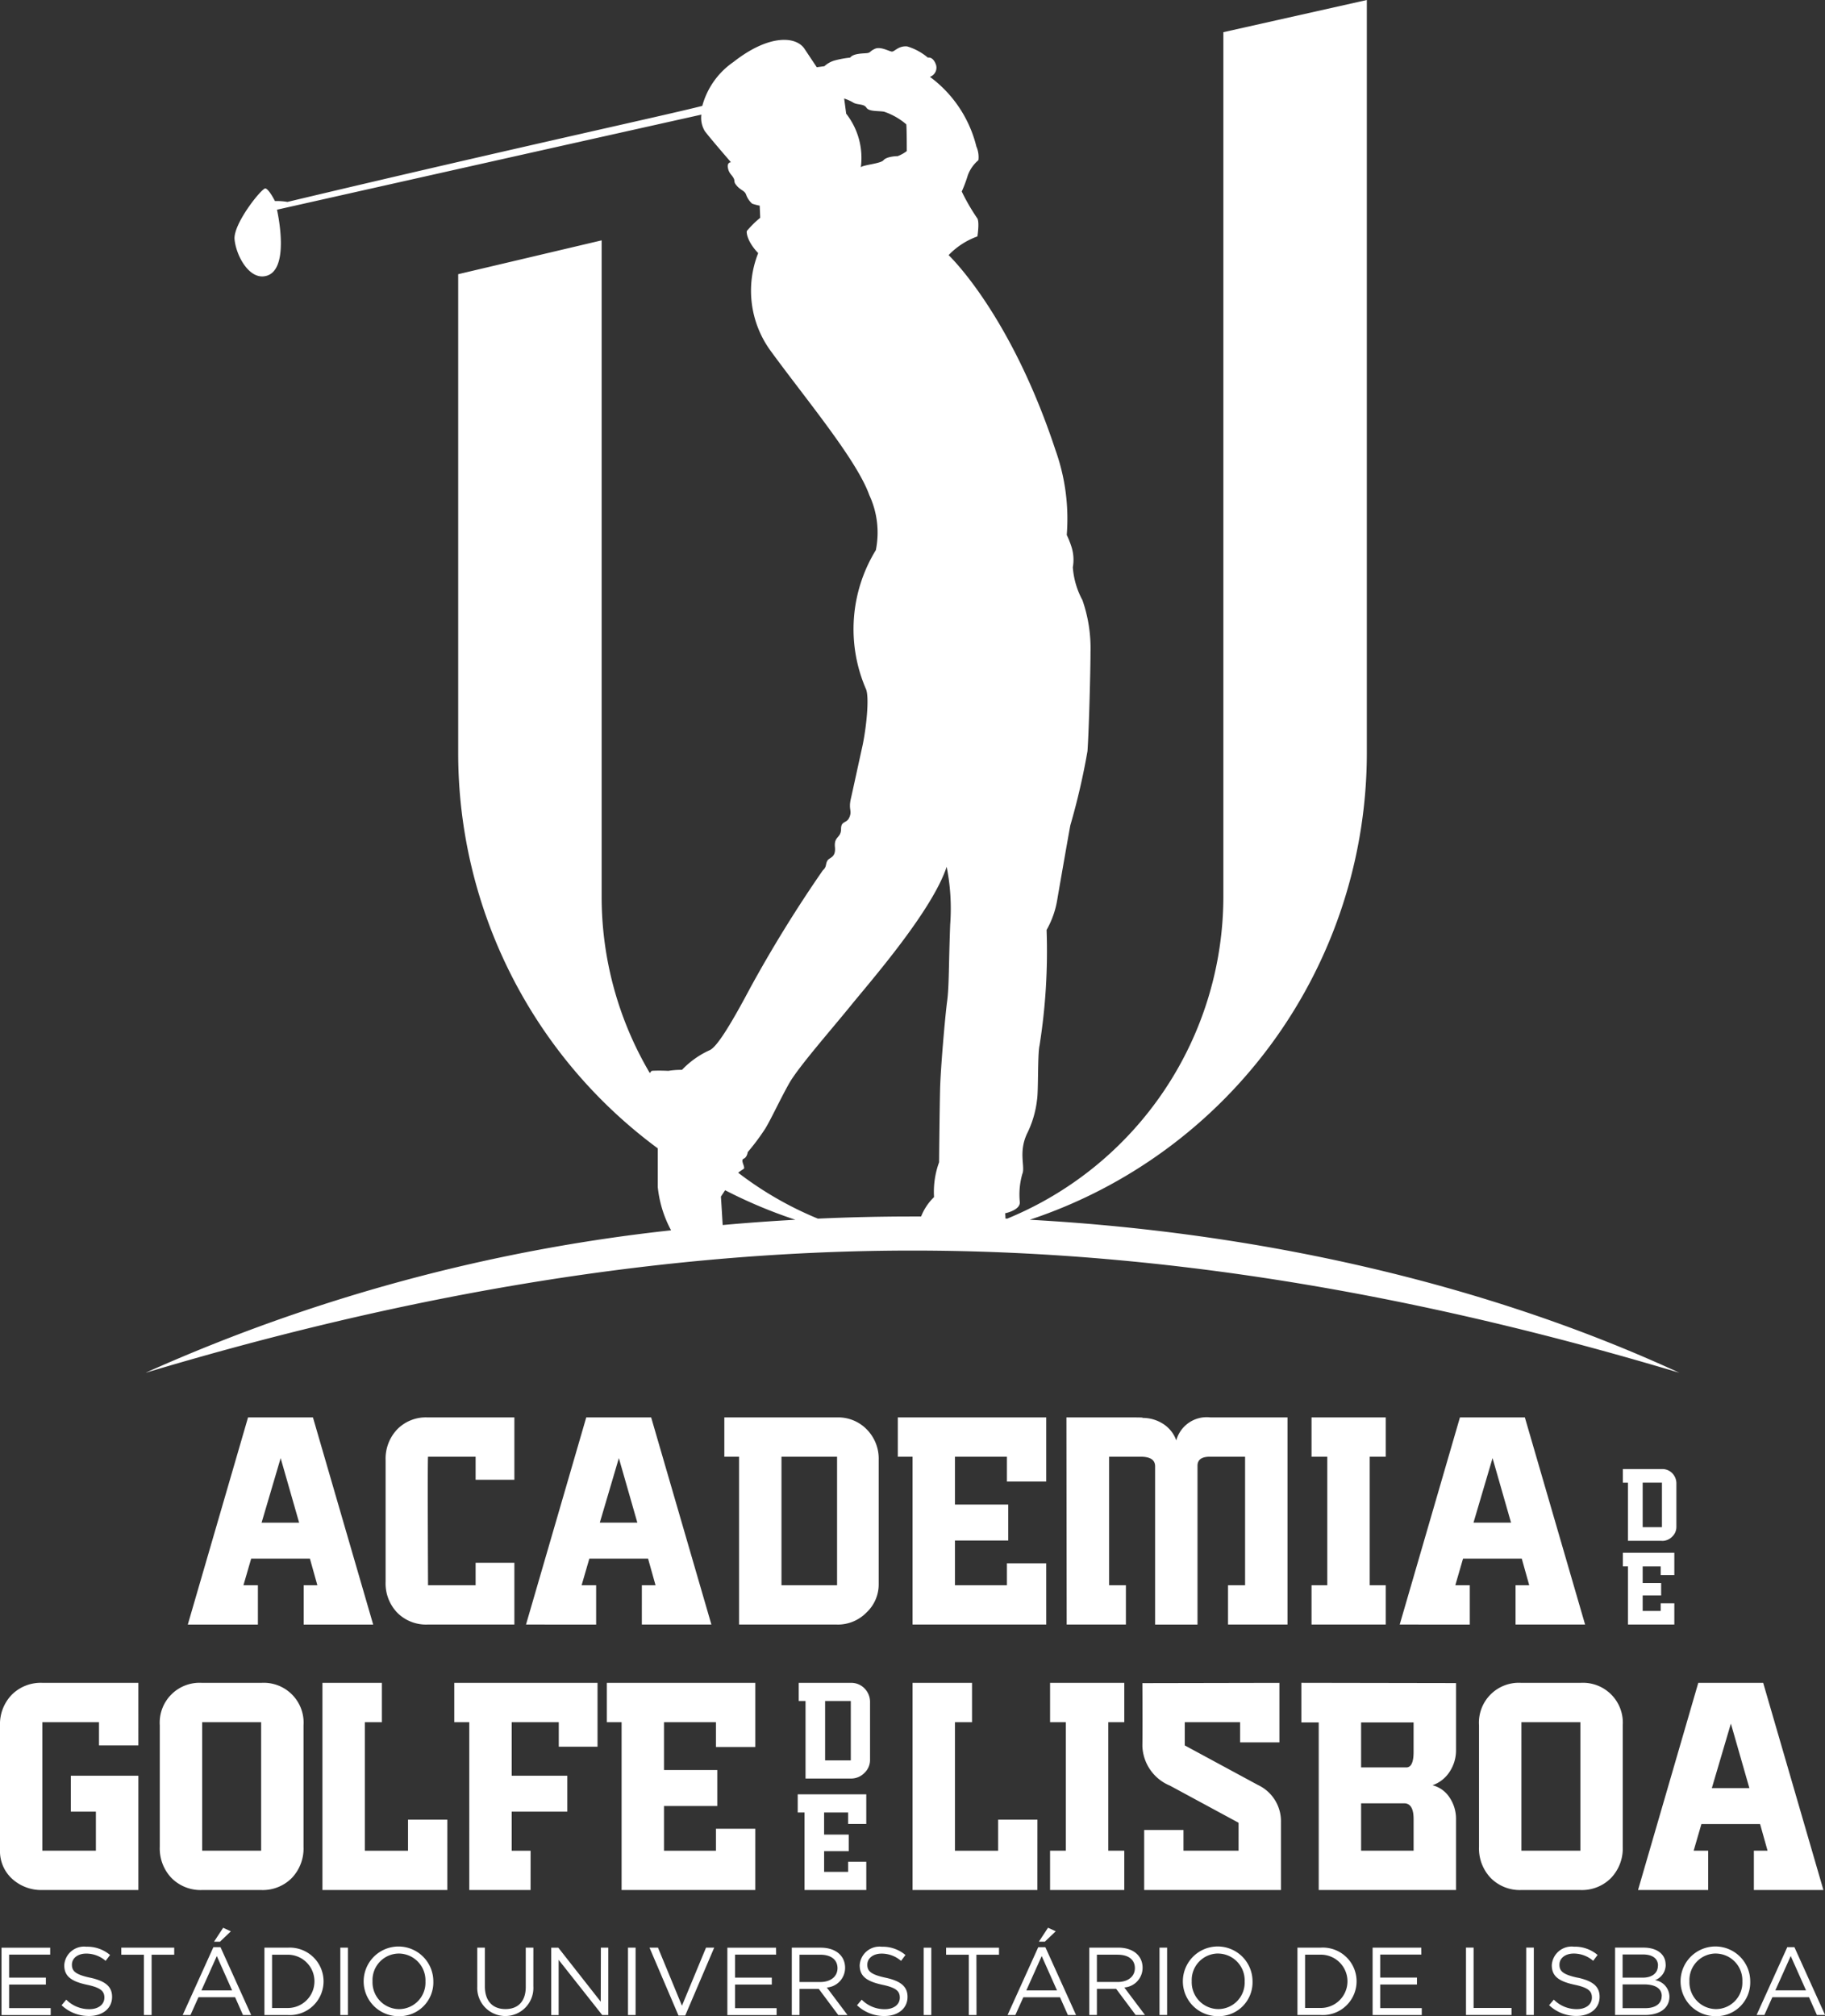 <svg xmlns="http://www.w3.org/2000/svg" width="150.677" height="166.423" viewBox="0 0 150.677 166.423"><rect x="0" y="0" width="150.677" height="166.423" fill="#333333" stroke="none"/><defs><style>.a{fill:#fff;}</style></defs><path class="a" d="M325.071,640.867H321.68v1.9h3.035v.572H321.68v1.946h3.432v.572h-4.059v-5.56h4.019Zm3.3,1.906c1.239.27,1.81.722,1.81,1.581,0,.961-.794,1.58-1.9,1.58a3.252,3.252,0,0,1-2.271-.889l.389-.46a2.645,2.645,0,0,0,1.906.786c.747,0,1.239-.389,1.239-.953,0-.524-.278-.818-1.446-1.064-1.279-.278-1.866-.692-1.866-1.613a1.638,1.638,0,0,1,1.827-1.525,2.9,2.9,0,0,1,1.954.683l-.365.484a2.441,2.441,0,0,0-1.6-.6c-.722,0-1.183.4-1.183.906C326.858,642.217,327.144,642.511,328.367,642.773Zm5.073,3.081h-.635v-4.98h-1.867v-.58h4.369v.58h-1.867Zm8.22,0h-.675l-.651-1.469h-3.026l-.659,1.469h-.643l2.534-5.6h.588Zm-2.836-4.868-1.271,2.835h2.534Zm-.231-1.183.755-1.152.635.295-.9.857Zm6.092,6.052h-1.93v-5.56h1.93a2.785,2.785,0,1,1,0,5.56Zm0-4.98h-1.3v4.4h1.3a2.2,2.2,0,1,0,0-4.4Zm4.963-.58v5.56h-.628v-5.56Zm4.209,5.656a2.876,2.876,0,1,1,2.843-2.883A2.793,2.793,0,0,1,353.859,645.95Zm0-5.171a2.187,2.187,0,0,0-2.177,2.287,2.213,2.213,0,0,0,2.192,2.3,2.186,2.186,0,0,0,2.177-2.287A2.212,2.212,0,0,0,353.859,640.78Zm11.1,2.7a2.318,2.318,0,1,1-4.63.047v-3.233h.628v3.194c0,1.2.635,1.875,1.7,1.875,1.024,0,1.676-.62,1.676-1.835v-3.233h.628Zm5.575-3.185h.612v5.56h-.5L367.05,641.3v4.559h-.612v-5.56h.588l3.5,4.456Zm2.867,0v5.56h-.628v-5.56Zm5.814,0h.675l-2.391,5.6h-.557l-2.391-5.6h.7l1.978,4.79Zm5.789.573h-3.392v1.9h3.035v.572h-3.035v1.946h3.432v.572H380.98v-5.56H385Zm5.131,4.987-1.612-2.16h-1.588v2.16H386.3v-5.56h2.391c1.224,0,2.009.66,2.009,1.661a1.629,1.629,0,0,1-1.509,1.628l1.708,2.271Zm-1.485-4.98h-1.715v2.256h1.707c.834,0,1.43-.429,1.43-1.152C390.066,641.287,389.542,640.875,388.644,640.875Zm5.392,1.9c1.239.27,1.811.722,1.811,1.581,0,.961-.794,1.58-1.9,1.58a3.252,3.252,0,0,1-2.271-.889l.389-.46a2.645,2.645,0,0,0,1.906.786c.747,0,1.239-.389,1.239-.953,0-.524-.279-.818-1.446-1.064-1.278-.278-1.867-.692-1.867-1.613a1.638,1.638,0,0,1,1.827-1.525,2.9,2.9,0,0,1,1.953.683l-.365.484a2.44,2.44,0,0,0-1.6-.6c-.723,0-1.184.4-1.184.906C392.527,642.217,392.814,642.511,394.036,642.773Zm3.772-2.479v5.56h-.627v-5.56Zm3.733,5.56h-.636v-4.98H399.04v-.58h4.368v.58h-1.866Zm8.22,0h-.675l-.652-1.469h-3.026l-.66,1.469h-.643l2.534-5.6h.588Zm-2.836-4.868-1.271,2.835h2.534ZM406.7,639.8l.755-1.152.635.295-.9.857Zm7.99,6.052-1.612-2.16h-1.588v2.16h-.628v-5.56h2.391c1.223,0,2.009.66,2.009,1.661a1.629,1.629,0,0,1-1.509,1.628l1.708,2.271Zm-1.485-4.98h-1.715v2.256h1.707c.834,0,1.43-.429,1.43-1.152C414.622,641.287,414.1,640.875,413.2,640.875Zm4.082-.58v5.56h-.628v-5.56Zm4.209,5.656a2.876,2.876,0,1,1,2.843-2.883A2.793,2.793,0,0,1,421.491,645.95Zm0-5.171a2.186,2.186,0,0,0-2.176,2.287,2.212,2.212,0,0,0,2.192,2.3,2.186,2.186,0,0,0,2.177-2.287A2.212,2.212,0,0,0,421.491,640.78Zm8.482,5.075h-1.93v-5.56h1.93a2.785,2.785,0,1,1,0,5.56Zm0-4.98h-1.3v4.4h1.3a2.2,2.2,0,1,0,0-4.4Zm8.3-.008H434.88v1.9h3.035v.572H434.88v1.946h3.432v.572h-4.059v-5.56h4.019Zm3.685-.573h.628v4.98h3.13v.58h-3.757Zm5.6,0v5.56h-.628v-5.56Zm3.621,2.479c1.239.27,1.812.722,1.812,1.581,0,.961-.795,1.58-1.9,1.58a3.249,3.249,0,0,1-2.271-.889l.389-.46a2.646,2.646,0,0,0,1.906.786c.747,0,1.239-.389,1.239-.953,0-.524-.278-.818-1.446-1.064-1.279-.278-1.866-.692-1.866-1.613a1.638,1.638,0,0,1,1.827-1.525,2.9,2.9,0,0,1,1.954.683l-.365.484a2.441,2.441,0,0,0-1.6-.6c-.723,0-1.183.4-1.183.906C449.669,642.217,449.954,642.511,451.177,642.773Zm7.267-1.088a1.346,1.346,0,0,1-.881,1.294,1.4,1.4,0,0,1,1.19,1.35c0,.961-.8,1.525-2.017,1.525h-2.47v-5.56h2.366C457.729,640.294,458.444,640.835,458.444,641.685Zm-.635.087c0-.556-.437-.913-1.231-.913h-1.692v1.914h1.645C457.285,642.773,457.809,642.432,457.809,641.772Zm.31,2.518c0-.611-.509-.961-1.478-.961h-1.755v1.962h1.867C457.6,645.291,458.119,644.917,458.119,644.29Zm4.463,1.661a2.876,2.876,0,1,1,2.842-2.883A2.793,2.793,0,0,1,462.582,645.95Zm0-5.171a2.187,2.187,0,0,0-2.177,2.287,2.213,2.213,0,0,0,2.192,2.3,2.186,2.186,0,0,0,2.177-2.287A2.212,2.212,0,0,0,462.582,640.78Zm9.022,5.075h-.675l-.652-1.469h-3.026l-.659,1.469h-.643l2.534-5.6h.588Zm-2.837-4.868-1.27,2.835h2.534ZM336.432,613.625l4.974-17.1h5.359l4.973,17.1H346V610.38h1.13l-.617-2.2h-4.848l-.639,2.2h1.195v3.245Zm6.093-8.411h3.1l-1.527-5.327Zm20.87,3.309v5.1h-7.159a3.355,3.355,0,0,1-2.514-.982,3.484,3.484,0,0,1-.958-2.54V600.048a3.509,3.509,0,0,1,.95-2.53,3.309,3.309,0,0,1,2.508-.993h7.173v5.145h-3.2v-1.9h-3.928q-.043.3,0,10.61h3.928v-1.857Zm.961,5.1,4.974-17.1h5.358l4.974,17.1h-5.742V610.38h1.13l-.617-2.2h-4.848l-.639,2.2h1.2v3.245Zm6.093-8.411h3.1l-1.527-5.327Zm19.589,8.411h-8.091V599.77h-1.217v-3.245h9.308a3.288,3.288,0,0,1,2.461,1,3.439,3.439,0,0,1,.976,2.5v10.29a3.17,3.17,0,0,1-1,2.305A3.307,3.307,0,0,1,390.037,613.625Zm-4.59-3.245h4.59V599.77h-4.59Zm21.86,3.245H396.269V599.77h-1.217v-3.245h12.254v5.294h-3.245V599.77H399.77v3.949h4.4v2.968h-4.4v3.693h4.291v-1.815h3.245Zm6.576,0h-4.889q0,.064-.021-17.1H413.9q1.239,0,1.367.021c-.014,0-.021.008-.021.022a3.11,3.11,0,0,1,1.708.49,2.666,2.666,0,0,1,1.089,1.367,2.606,2.606,0,0,1,2.8-1.9h6.383v17.1h-4.91V610.38h1.409V599.77h-2.861q-1.068-.02-1.068.747v13.107h-3.5V600.56q0-.79-1.189-.79h-2.611v10.61h1.388Zm21.454-3.245v3.245h-6.127V610.38h1.3V599.77h-1.3v-3.245h6.127v3.245h-1.324v10.61Zm1.153,3.245,4.973-17.1h5.359l4.974,17.1h-5.742V610.38h1.13l-.617-2.2h-4.848l-.639,2.2h1.195v3.245Zm6.092-8.411h3.1l-1.527-5.327Zm15.559,1.5h-2.806v-4.8h-.422v-1.125h3.228a1.141,1.141,0,0,1,.853.347,1.192,1.192,0,0,1,.339.866v3.568a1.1,1.1,0,0,1-.347.8A1.146,1.146,0,0,1,458.14,606.717Zm-1.591-1.125h1.591v-3.679h-1.591Zm2.613,8.033h-3.827v-4.8h-.422V607.7h4.249v1.835h-1.126v-.71h-1.487v1.37h1.525v1.028h-1.525V612.5h1.487v-.629h1.126ZM326.776,626.1h5.572v9.436h-7.92a3.566,3.566,0,0,1-2.492-.918,3.08,3.08,0,0,1-1.009-2.391V621.958a3.487,3.487,0,0,1,.961-2.53,3.375,3.375,0,0,1,2.54-.993h7.92V623.6H329.1V621.68h-4.675v10.611h4.419v-3.224h-2.07Zm10.844,9.436a3.377,3.377,0,0,1-2.534-.993,3.528,3.528,0,0,1-.967-2.572V621.937a3.29,3.29,0,0,1,3.5-3.5h4.868a3.289,3.289,0,0,1,3.5,3.5v10.034a3.531,3.531,0,0,1-.967,2.572,3.378,3.378,0,0,1-2.534.993Zm0-3.245h4.868V621.68h-4.868Zm20.238,3.245H347.548v-17.1h4.91v3.245h-1.409v10.611h3.565v-2.562h3.245Zm6.874,0h-5.06V621.68h-1.238v-3.245h11.827v5.273h-3.2V621.68h-3.885V626.1h4.59v2.968h-4.59v3.224h1.559Zm18.551,0H372.247V621.68H371.03v-3.245h12.254v5.295h-3.245v-2.05h-4.291v3.95h4.4V628.6h-4.4v3.694h4.291v-1.815h3.245Zm7.888-9.2h-3.737v-6.4h-.562v-1.5h4.3a1.518,1.518,0,0,1,1.137.464,1.588,1.588,0,0,1,.451,1.153v4.752a1.464,1.464,0,0,1-.463,1.064A1.528,1.528,0,0,1,391.172,626.334Zm-2.12-1.5h2.12v-4.9h-2.12Zm3.4,10.7h-5.1v-6.4h-.562v-1.5h5.66v2.446h-1.5v-.946h-1.982v1.824H391v1.37h-2.032v1.706h1.982V633.2h1.5Zm14.127,0H396.269v-17.1h4.911v3.245h-1.41v10.611h3.566v-2.562h3.245Zm7.173-3.245v3.245h-6.127v-3.245h1.3V621.68h-1.3v-3.245h6.127v3.245H412.43v10.611Zm1.643,3.245v-4.953h3.246v1.708h4.547V630l-.008-.021-5.655-3.057a3.674,3.674,0,0,1-2.279-3.27q.02-1.624,0-5.193l11.314-.022v4.911h-3.245V621.68h-4.569V623.6l6.041,3.266a3.3,3.3,0,0,1,1.9,3.075v5.593Zm14.41,0V621.7h-1.431v-3.267l12.767.022v5.529a3.188,3.188,0,0,1-.524,1.783,2.77,2.77,0,0,1-1.419,1.121,2.377,2.377,0,0,1,1.419,1.025,3.138,3.138,0,0,1,.524,1.772v5.849Zm3.5-13.834v3.714h3.733q.6,0,.6-1.273V621.7Zm0,10.589h4.334v-2.612q0-1.3-.78-1.3h-3.554Zm13.236,3.245a3.379,3.379,0,0,1-2.535-.993,3.531,3.531,0,0,1-.967-2.572V621.937a3.29,3.29,0,0,1,3.5-3.5h4.867a3.289,3.289,0,0,1,3.5,3.5v10.034a3.528,3.528,0,0,1-.967,2.572,3.376,3.376,0,0,1-2.534.993Zm0-3.245h4.867V621.68h-4.867Zm9.628,3.245,4.974-17.1H466.5l4.973,17.1h-5.742v-3.245h1.13l-.617-2.2H461.4l-.64,2.2h1.2v3.245Zm6.093-8.412h3.1l-1.527-5.327Zm-56.313-46.916a40.624,40.624,0,0,0,27.829-38.554V479.527l-11.845,2.656V553.5a28.771,28.771,0,0,1-17.845,26.617l-.145-.007c0-.131-.009-.273-.026-.436,0,0,1.251-.25,1.21-.918a6.169,6.169,0,0,1,.209-2.334c.249-.584-.334-1.751.374-3.294a8.38,8.38,0,0,0,.835-2.793c.124-.71.041-3.753.208-4.5a49.536,49.536,0,0,0,.584-9.548,7.472,7.472,0,0,0,.875-2.461c.25-1.46.876-5.045,1.084-6.17a56.775,56.775,0,0,0,1.418-6.129c.125-1.793.249-6.711.249-8.171a12.066,12.066,0,0,0-.667-4.294,6.7,6.7,0,0,1-.793-2.711,3.5,3.5,0,0,0-.087-1.609,7.342,7.342,0,0,0-.414-1.058,16.837,16.837,0,0,0-.916-6.963c-3.745-11.357-8.839-16.135-8.839-16.135a6.194,6.194,0,0,1,2.378-1.543s.208-1.292-.042-1.541a16.63,16.63,0,0,1-1.251-2.168,10.763,10.763,0,0,0,.5-1.334,2.961,2.961,0,0,1,.876-1.251,2.153,2.153,0,0,0-.167-1.126,10.157,10.157,0,0,0-3.836-5.753.8.8,0,0,0,.5-1c-.251-.709-.669-.585-.669-.585a4.732,4.732,0,0,0-1.709-.927c-.71-.064-1.04.427-1.25.427s-.939-.441-1.4-.234-.353.316-.645.358-1.125,0-1.417.375a7.86,7.86,0,0,0-1.334.251,2.174,2.174,0,0,0-.792.458l-.626.083-1-1.5c-.685-1.07-2.934-1.251-5.887,1.073a6.447,6.447,0,0,0-2.565,3.618c-2.58.676-15.64,3.5-34.251,7.927a4.965,4.965,0,0,0-1.03-.069s-.5-1-.793-1.043-2.668,2.919-2.543,4.211,1.128,3.188,2.418,3.044c2.3-.258,1.084-5.5,1.084-5.5s19.356-4.352,35.038-7.847a2.125,2.125,0,0,0,.285,1.36c.449.6,2.158,2.568,2.158,2.568s-.334,0-.251.459.292.542.458.834-.041.292.292.667.625.375.75.709a1.81,1.81,0,0,0,.5.75,4.383,4.383,0,0,0,.625.166l.042,1a8.281,8.281,0,0,0-1.105,1.092c-.044.175.063.909.938,1.826a8.421,8.421,0,0,0,1.042,8.087c2.919,4,7.088,8.965,8.13,11.882a7.328,7.328,0,0,1,.542,4.545,12.456,12.456,0,0,0-.836,11.423c.334.625.044,3.334-.289,4.835s-.731,3.355-.94,4.272.13.969-.13,1.55c-.223.5-.677.248-.677.935,0,.774-.593.582-.505,1.5.086.891-.458.834-.626,1.126s-.041.5-.374.792a108.614,108.614,0,0,0-6,9.715c-1.792,3.377-2.794,4.877-3.335,5.127a7.29,7.29,0,0,0-2.293,1.627,6.738,6.738,0,0,0-1.126.082s-.835-.041-1.376,0a1.287,1.287,0,0,0-.153.186,28.629,28.629,0,0,1-3.979-14.6V499.367l-11.844,2.793v39.495a40.548,40.548,0,0,0,16.477,32.661V577.5a9.58,9.58,0,0,0,1.1,3.582,143.928,143.928,0,0,0-43.388,11.759c19.061-5.711,40.562-10.088,63.317-10.088s44.256,4.376,63.319,10.088C444.456,585.862,426.032,581.323,405.951,580.209ZM392,493.331a5.912,5.912,0,0,0-1.21-4.42l-.166-1.25a3.587,3.587,0,0,1,.749.333c.335.209.876.084,1.085.417s.917.252,1.459.335a5.533,5.533,0,0,1,1.833,1.042c.043.167.043,2.21.043,2.21a3.012,3.012,0,0,1-.75.417c-.168,0-.919.042-1.168.334S392.246,493.123,392,493.331Zm-9.673,81.84c.291-.126.333-.542.333-.542a18.7,18.7,0,0,0,1.46-1.959c.5-.833,1.208-2.377,1.958-3.711s3.5-4.461,5.088-6.42,6.711-7.8,7.92-11.464a17.674,17.674,0,0,1,.292,4.753c-.127,3.21-.084,5.085-.252,6.336s-.541,5.546-.583,7.254-.082,5.88-.082,6.045a7.137,7.137,0,0,0-.417,2.877,4.531,4.531,0,0,0-1.068,1.6c-.235,0-.469,0-.7,0q-3.946,0-7.821.178a28.714,28.714,0,0,1-6.581-3.79c.2-.166.368-.257.457-.322C382.49,575.879,382.031,575.3,382.323,575.171Zm-1.877,3.126s.142-.213.344-.524a40.279,40.279,0,0,0,5.8,2.436q-3.024.168-6,.437C380.555,580.005,380.478,578.7,380.447,578.3Z" transform="translate(-320.927 -479.527)"></path></svg>